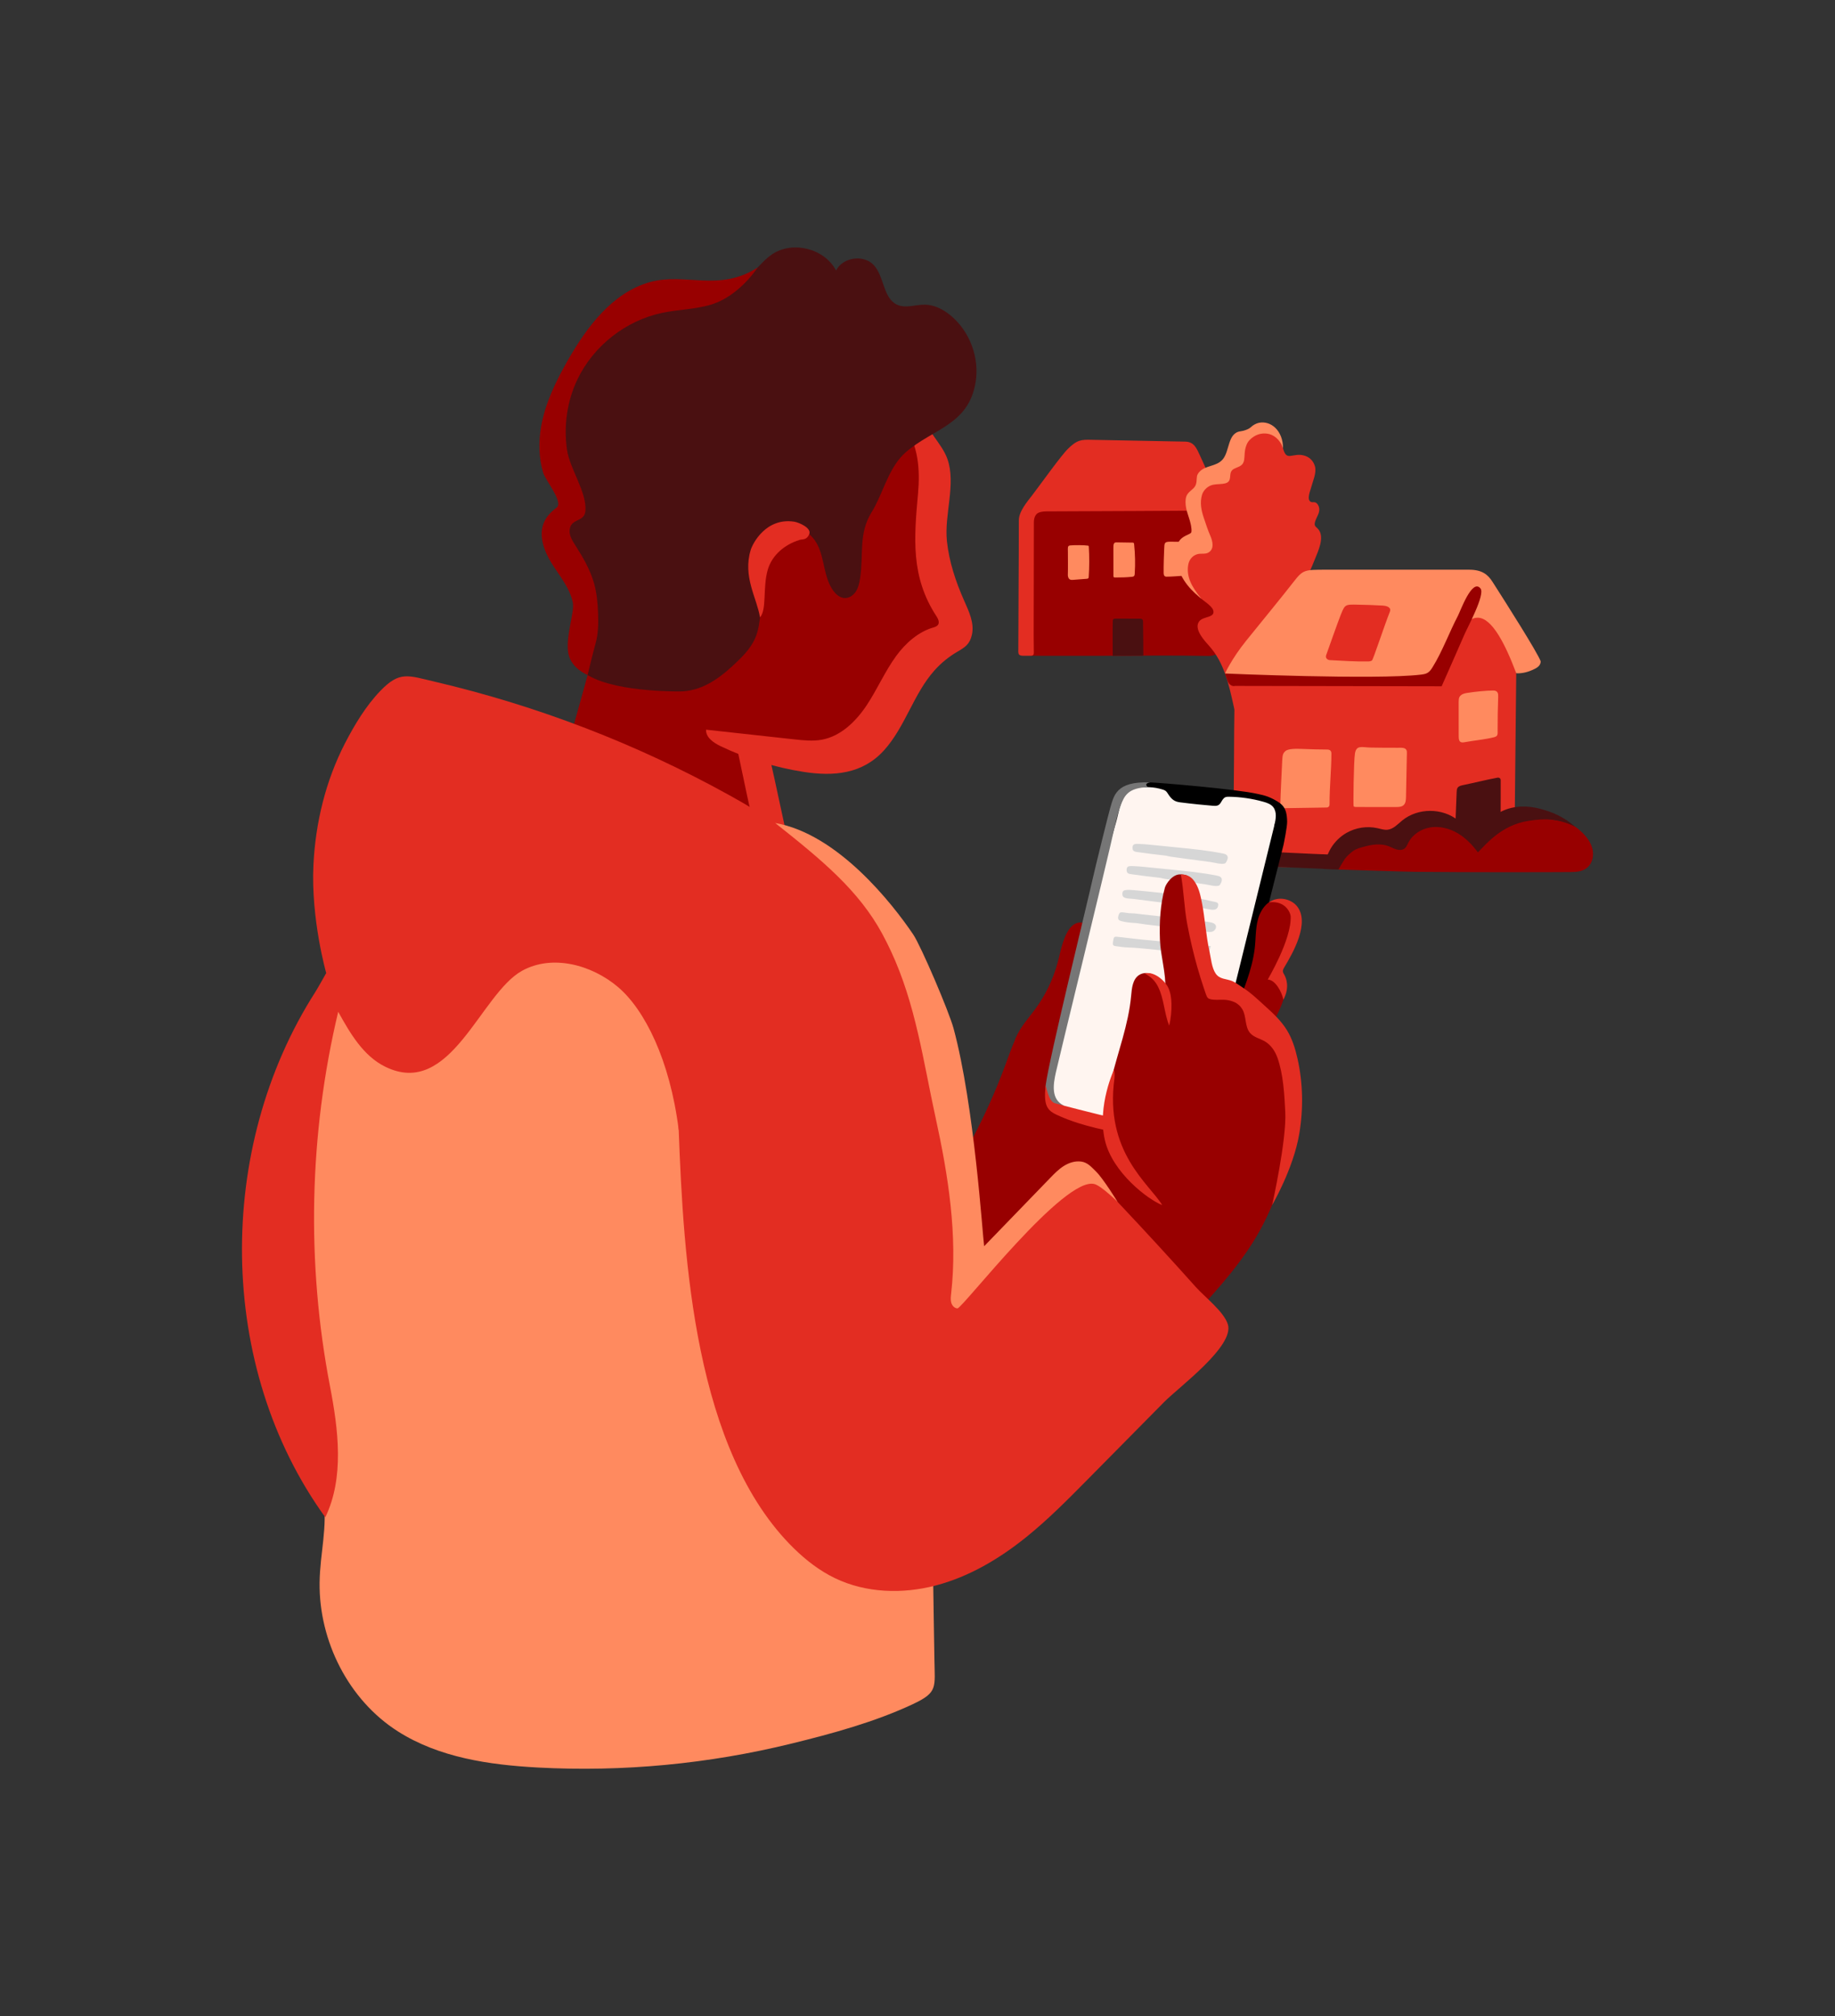 <svg width="455" height="500" viewBox="0 0 455 500" fill="none" xmlns="http://www.w3.org/2000/svg">
<rect x="0" y="0" width="455" height="500" fill="#333333" stroke="none"/>
<g clip-path="url(#clip0_34065_20553)">
<path d="M254.118 156.176C254.16 158.584 254.656 160.357 255.467 162.627C262.743 162.627 269.88 162.656 275.91 162.627C284.062 162.587 290.845 162.509 299.326 162.666C300.179 162.683 300.675 162.643 301.457 162.298C302.239 161.954 302.745 162.643 302.837 161.126L303.224 126.547C303.224 126.547 298.015 124.737 295.414 124.339C286.634 122.996 277.723 125.266 268.839 125.252C266.727 125.249 264.605 125.118 262.516 125.423C261.035 125.64 259.599 126.08 258.138 126.402C257.011 126.652 255.973 126.481 255.569 127.653C255.113 128.971 255.238 130.81 255.109 132.202C254.955 133.864 254.817 135.526 254.696 137.188C254.233 143.508 254.006 149.844 254.121 156.179L254.118 156.176Z" fill="#980000"/>
<path d="M303.221 126.546C303.237 126.273 303.093 125.915 302.886 125.298C302.193 123.228 298.426 114.863 297.483 112.849C296.714 111.207 296.087 109.565 293.923 109.522C286.066 109.368 278.213 109.217 270.356 109.062C269.45 109.046 268.52 109.03 267.66 109.312C266.579 109.663 265.702 110.445 264.881 111.23C263.14 112.899 257.974 120.161 256.046 122.677C254.637 124.516 252.541 126.91 252.626 129.226C252.626 140.117 252.508 150.372 252.498 161.24C252.498 161.365 252.416 162.13 252.745 162.393C252.994 162.59 253.589 162.629 253.589 162.629H255.464C256.496 162.629 256.338 162.107 256.338 161.24C256.338 160.146 256.302 158.448 256.305 157.361C256.312 153.797 256.318 150.237 256.325 146.673C256.335 140.988 256.351 135.302 256.351 129.617C256.351 128.451 256.693 127.846 257.028 127.488C257.534 126.95 258.677 126.822 259.416 126.822C262.93 126.822 301.201 126.651 302.436 126.575C302.873 126.549 303.04 126.549 303.224 126.549L303.221 126.546Z" fill="#E32D22"/>
<path d="M264.776 142.552C264.766 142.907 264.881 143.367 265.144 143.606C265.39 143.836 265.771 143.823 266.106 143.797C267.216 143.711 268.323 143.626 269.433 143.541C269.607 143.528 269.805 143.498 269.893 143.35C269.939 143.275 269.946 143.186 269.952 143.101C270.12 140.598 270.13 138.082 269.975 135.576C269.972 135.503 269.962 135.428 269.913 135.375C269.87 135.333 269.805 135.32 269.745 135.313C268.859 135.175 266.471 135.152 265.321 135.267C264.654 135.333 264.789 135.967 264.789 136.623C264.789 138.496 264.835 140.7 264.779 142.549L264.776 142.552Z" fill="#FF8A5F"/>
<path d="M276.577 143.214C278.275 143.198 279.024 143.205 280.719 143.04C280.89 143.024 281.067 142.975 281.189 142.853C281.33 142.712 281.35 142.495 281.363 142.295C281.52 139.835 281.468 137.365 281.205 134.915C281.195 134.809 281.175 134.694 281.093 134.629C281.024 134.576 280.932 134.57 280.844 134.566C279.796 134.54 278.049 134.517 276.814 134.504C276.134 134.497 276.071 134.99 276.071 135.87C276.071 136.941 276.081 141.595 276.081 142.873C276.081 143.244 276.387 143.214 276.574 143.211L276.577 143.214Z" fill="#FF8A5F"/>
<path d="M289.259 143.015C290.566 143.015 291.683 142.88 293.062 142.815C293.315 142.801 293.578 142.788 293.801 142.667C294.33 142.378 294.399 141.658 294.399 141.057C294.405 139.09 294.409 137.123 294.415 135.155C294.415 134.928 294.399 134.666 294.212 134.541C294.113 134.475 293.988 134.465 293.873 134.456C292.629 134.367 291.377 134.321 290.129 134.337C288.628 134.354 288.75 134.715 288.667 136.193C288.625 136.968 288.5 140.371 288.533 142.154C288.543 142.703 288.766 143.018 289.262 143.018L289.259 143.015Z" fill="#FF8A5F"/>
<path d="M307.382 179.17C306.817 178.359 306.335 177.082 305.918 175.203C304.738 169.879 303.556 164.403 299.923 160.304C298.741 158.971 295.808 155.916 297.414 154.014C298.458 152.779 301.454 153.236 300.804 151.278C300.436 150.178 298.137 148.825 297.555 148.194C296.238 146.769 294.609 144.453 294.041 142.594C293.259 140.049 294.593 137.864 296.261 136.255C299.322 133.302 296.928 128.297 297.118 124.46C297.361 119.576 300.285 116.532 304.499 114.613C305.366 114.219 306.134 113.773 306.732 113.011C307.015 112.653 307.274 112.183 307.474 111.779C307.911 110.886 308.276 110.107 308.989 109.368C309.475 108.862 309.925 108.554 310.522 108.242C311.081 107.949 311.511 107.44 312.132 107.266C312.841 107.069 313.748 107.082 314.48 107.145C316.247 107.289 317.183 108.895 317.834 110.353C318.307 111.408 318.386 113.244 319.896 113.07C321.072 112.935 321.89 112.62 323.168 112.922C324.659 113.273 325.651 114.232 326.055 115.674C326.498 117.251 325.5 119.373 325.106 120.893C324.892 121.718 323.972 123.833 324.978 124.434C325.332 124.644 325.723 124.47 326.081 124.579C326.538 124.717 326.837 125.167 326.988 125.597C327.497 127.045 326.465 128.073 326.088 129.367C325.72 130.629 326.38 130.547 327.004 131.41C328.397 133.348 326.876 136.603 326.127 138.459C325.621 139.717 325.102 141.034 324.482 142.239C323.618 143.915 322.567 145.488 321.663 147.143C321.273 147.859 320.767 148.592 320.622 149.41C320.419 150.559 321.509 151.219 321.952 152.169C322.892 154.188 322.238 156.376 321.335 158.376C320.488 160.258 318.872 161.579 317.62 163.178C316.303 164.863 314.424 166.722 313.744 168.798C312.956 171.209 312.595 174.651 313.268 177.029C314.175 176.963 315.085 176.904 315.991 176.852C311.968 179.466 309.238 181.854 307.379 179.17H307.382Z" fill="#E32D22"/>
<path d="M318.146 111.243C318.146 106.677 315.042 104.26 312.158 104.854C311.468 104.996 310.677 105.433 310.164 105.929C309.603 106.474 308.381 106.861 307.609 106.957C304.344 107.361 304.968 111.864 303.159 113.949C301.572 115.779 298.856 115.329 297.335 117.086C296.649 117.881 296.79 118.36 296.688 119.362C296.57 120.505 296.176 120.909 295.322 121.632C294.254 122.535 293.959 123.126 293.962 124.578C293.962 126.47 294.829 128.112 295.23 129.925C295.263 130.079 295.309 130.234 295.328 130.392C295.391 130.845 295.548 131.62 295.364 132.06C295.187 132.477 293.568 132.802 292.678 133.791C291.791 134.776 291.387 136.52 291.732 138.951C292.467 144.111 296.149 147.021 297.907 148.506C295.295 145.297 294.264 143.03 294.583 140.344C294.773 138.737 295.729 137.808 296.793 137.463C297.775 137.144 298.784 137.522 299.621 137.039C301.132 136.169 300.728 134.294 300.097 132.852C299.454 131.374 299.053 130.086 298.521 128.523C297.821 126.473 297.503 124.637 298.038 122.742C298.376 121.543 299.526 120.476 300.787 120.219C301.897 119.993 302.873 120.131 303.891 119.845C305.067 119.513 304.958 118.603 305.083 117.615C305.198 116.702 305.688 116.35 306.489 116.032C307.576 115.601 308.286 115.299 308.493 114.045C308.68 112.905 308.479 111.9 309.087 110.323C309.435 109.42 310.086 108.786 310.894 108.267C312.312 107.354 313.689 107.476 314.168 107.535C315.666 107.722 317.41 108.875 318.146 111.243Z" fill="#FF8A5F"/>
<path d="M305.717 211.513C305.711 211.96 305.714 212.433 305.947 212.814C306.233 213.273 306.785 213.477 307.304 213.631C310.194 214.492 313.232 214.719 316.241 214.919C325.73 215.55 336.516 213.323 346.028 213.536C349.303 213.608 368.566 212.068 371.851 211.112C372.619 210.889 373.408 210.652 374.032 210.15C375.414 209.033 375.546 207.01 375.562 205.233C375.694 192.476 375.828 179.719 375.96 166.965C375.973 165.786 375.983 164.59 375.674 163.454C375.359 162.288 374.721 161.24 374.091 160.209C372.202 157.112 370.31 154.014 368.422 150.917C368.136 150.447 367.834 149.961 367.371 149.666C366.944 149.393 366.428 149.314 365.925 149.242C359.432 148.299 352.916 147.531 346.383 146.939C341.958 151.505 337.104 155.653 331.905 159.309C331.08 159.89 330.223 160.468 329.251 160.738C328.37 160.981 327.441 160.961 326.528 160.961C322.176 160.968 317.824 161.539 313.613 162.649C310.483 163.477 306.44 163.819 306.292 167.566C305.927 176.901 306.046 186.281 305.924 195.626C305.855 200.92 305.786 206.218 305.717 211.513Z" fill="#E32D22"/>
<path d="M305.717 210.841C311.331 211.074 320.117 211.527 325.73 211.76C330.259 211.947 343.841 212.509 346.107 212.601C348.084 212.683 354.522 212.907 355.78 212.982C356.394 213.021 356.877 213.37 356.877 213.846C356.877 214.398 328.036 215.452 328.036 215.452C328.036 215.452 306.88 214.578 306.532 214.578C305.721 214.578 305.556 213.944 305.543 213.672C305.517 213.048 305.553 212.466 305.553 211.57C305.553 211.133 305.721 210.834 305.721 210.834L305.717 210.841Z" fill="#4A1011"/>
<path d="M353.727 168.006C344.241 168.006 316.224 167.71 310.618 167.71C307.757 167.71 303.747 167.024 303.747 167.024C303.747 167.024 305.389 163.365 308.992 158.901C313.061 153.86 317.923 147.938 320.708 144.354C323.096 141.283 323.388 141.283 328.853 141.283H364.26C367.45 141.283 368.901 142.452 370.061 144.266C373.667 149.898 381.179 161.742 382.023 163.999C382.023 165.267 380.821 165.769 379.839 166.203C378.426 166.827 376.965 167.047 375.963 166.961C373.26 159.778 369.952 153.186 366.405 153.186C363.679 153.186 362.116 156.362 360.26 160.363C359.314 162.396 358.512 164.547 357.754 165.976C356.798 167.773 356.043 168.003 353.73 168.003L353.727 168.006Z" fill="#FF8A5F"/>
<path d="M361.193 196.375C361.206 196.033 361.225 195.672 361.406 195.383C361.695 194.923 362.299 194.802 362.832 194.69C365.811 194.073 368.484 193.383 371.273 192.861C371.749 192.772 372.107 193.041 372.107 193.478C372.107 197.282 372.13 210.876 371.851 211.116C371.601 211.329 365.508 213.497 363.219 214.233C362.247 214.545 360.592 215.235 360.592 215.235C360.592 215.235 360.523 213.123 360.598 211.205C360.798 206.15 360.992 201.427 361.189 196.372L361.193 196.375Z" fill="#4A1011"/>
<path d="M317.463 199.637C317.456 199.844 317.43 200.074 317.561 200.235C317.712 200.415 317.982 200.429 318.215 200.425C321.68 200.369 325.339 200.317 328.804 200.261C329.001 200.261 329.211 200.251 329.369 200.136C329.556 199.998 329.668 199.759 329.668 199.525C329.668 194.74 330.131 191.035 330.131 186.867C330.131 186.223 329.776 185.881 329.103 185.881C327.191 185.881 325.014 185.819 323.102 185.737C321.207 185.655 319.345 185.652 318.665 186.315C318.221 186.749 317.998 187.054 317.936 188.575C317.758 192.703 317.551 195.925 317.459 199.644L317.463 199.637Z" fill="#FF8A5F"/>
<path d="M335.636 199.932C335.767 200.116 336.03 200.132 336.253 200.132C339.551 200.132 342.849 200.136 346.15 200.139C346.816 200.139 347.552 200.113 348.038 199.663C348.564 199.176 348.613 198.378 348.626 197.662C348.698 194.04 348.774 190.417 348.846 186.794C348.853 186.548 348.856 186.295 348.761 186.065C348.455 185.332 347.44 185.441 346.646 185.441C344.294 185.441 341.88 185.441 339.751 185.388C337.748 185.339 336.326 184.702 335.971 186.84C335.646 188.797 335.531 199.787 335.636 199.932Z" fill="#FF8A5F"/>
<path d="M371.486 172.702C371.378 175.645 371.345 178.128 371.345 181.075C371.345 182.122 371.467 182.566 370.455 182.829C368.422 183.357 365.338 183.663 363.226 184.05C362.336 184.215 361.695 184.185 361.695 182.668C361.695 180.95 361.685 176.88 361.685 175.166C361.685 173.566 361.656 173.087 362.034 172.627C362.316 172.285 362.759 172.003 363.653 171.862C365.83 171.51 368.537 171.254 370.264 171.244C371.486 171.238 371.503 172.151 371.48 172.706L371.486 172.702Z" fill="#FF8A5F"/>
<path d="M328.827 162.485C328.548 163.3 329.313 163.684 329.707 163.704C332.906 163.871 335.754 164.085 339.288 164.032C339.597 164.029 339.912 163.97 340.175 163.806C340.494 163.605 343.118 155.522 344.622 151.709C345.026 150.684 344.028 150.254 342.842 150.178C341.315 150.08 338.24 149.971 336.71 149.955C335.163 149.939 334.115 149.827 333.514 150.402C333.057 150.842 332.627 152.034 332.394 152.606C331.944 153.709 329.188 161.444 328.827 162.485Z" fill="#E32D22"/>
<path d="M393.801 208.211C393.344 207.532 392.789 206.911 392.201 206.346C391.354 205.535 390.411 204.812 389.341 204.332C388.296 203.866 387.163 203.643 386.036 203.446C384.805 203.232 383.567 203.045 382.318 202.976C378.407 202.762 374.439 203.748 371.085 205.771C370.366 206.205 369.584 206.559 368.895 207.026C368.556 207.252 368.215 207.436 367.847 207.62C367.548 207.768 367.141 208.182 366.796 208.179C366.267 208.172 365.604 207.272 365.255 206.94C362.838 204.641 359.468 203.377 356.134 203.515C353.602 203.62 351.119 204.536 349.099 206.063C348.192 206.747 347.506 207.656 346.501 208.198C345.486 208.747 344.369 208.973 343.223 208.97C342.33 208.97 341.446 208.826 340.549 208.78C336.867 208.592 334.302 210.038 332.801 211.378C331.481 212.557 330.39 213.785 329.543 215.05C330.578 215.283 331.862 215.628 331.862 215.628C331.862 215.628 348.324 216.183 350.968 216.206C358.302 216.268 365.636 216.301 372.971 216.304C376.633 216.304 380.295 216.301 383.961 216.288C385.79 216.281 387.623 216.272 389.452 216.262C390.957 216.252 392.484 216.143 393.663 215.079C394.895 213.966 395.246 212.1 394.846 210.488C394.642 209.67 394.274 208.911 393.804 208.211H393.801Z" fill="#980000"/>
<path d="M333.484 212.974C334.066 212.245 334.749 211.591 335.508 211.046C336.302 210.474 337.248 210.244 338.188 209.982C340.175 209.43 342.346 209.098 344.33 209.854C344.99 210.106 345.608 210.471 346.284 210.665C346.964 210.859 347.756 210.846 348.304 210.402C348.741 210.047 348.945 209.492 349.197 208.99C350.249 206.914 352.429 205.528 354.729 205.18C357.028 204.832 359.412 205.449 361.416 206.625C363.423 207.801 365.078 209.509 366.451 211.384C368.445 209.397 372.317 204.549 379.09 203.554C382.913 202.992 385.997 202.828 390.556 205.009C387.606 202.49 385.015 201.409 381.905 200.578C378.797 199.747 375.372 199.757 372.471 201.15C370.517 202.089 368.895 203.6 367.003 204.657C366.26 205.071 365.433 205.426 364.585 205.331C363.396 205.199 362.5 204.24 361.577 203.482C357.698 200.296 351.559 200.296 347.68 203.482C346.557 204.405 345.496 205.61 344.051 205.768C343.223 205.856 342.405 205.577 341.594 205.393C338.999 204.805 336.188 205.226 333.879 206.546C332.286 207.456 330.942 208.786 329.993 210.353C329.543 211.095 329.247 211.916 328.837 212.668C328.712 212.898 328.006 215.457 328.026 215.46C329.366 215.611 331.859 215.631 331.859 215.631C331.859 215.631 333.264 213.25 333.445 213.023C333.458 213.01 333.468 212.994 333.481 212.98L333.484 212.974Z" fill="#4A1011"/>
<path d="M275.914 154.066C275.92 153.889 275.93 153.692 276.055 153.564C276.19 153.426 276.403 153.416 276.597 153.416C278.591 153.416 280.584 153.419 282.578 153.423C282.808 153.423 283.064 153.432 283.232 153.59C283.409 153.758 283.425 154.027 283.429 154.27C283.478 156.865 283.494 162.583 283.494 162.583L275.91 162.622C275.91 162.622 275.861 155.876 275.914 154.063V154.066Z" fill="#4A1011"/>
<path d="M185.071 324.668C203.973 310.545 222.711 296.208 241.413 281.818C244.317 276.248 246.892 270.51 249.089 264.624C249.871 262.532 250.787 259.871 251.858 257.457C252.259 256.557 252.666 256.748 253.251 255.956C253.953 255.004 254.735 254.11 255.589 253.289C256.374 252.53 257.241 251.903 258.085 251.22C258.351 251.003 258.572 250.727 258.884 250.576C259.307 250.369 259.843 250.336 260.289 250.248C261.797 249.949 263.304 249.65 264.812 249.351C266.776 248.96 268.75 248.569 270.754 248.477C273.585 248.346 276.41 248.812 279.175 249.443C281.645 250.005 284.953 249.932 286.309 252.071C286.864 253.269 287.79 254.399 288.5 255.516C289.321 256.81 290.132 258.111 290.963 259.395C291.256 259.845 291.564 260.282 291.942 260.666C292.448 261.175 293.056 261.566 293.525 262.115C295.138 263.984 296.307 266.417 297.618 268.51C298.061 269.219 298.511 269.945 298.777 270.743C298.981 271.351 298.984 271.932 298.994 272.563C298.994 272.789 299.03 272.999 298.955 273.22C298.734 273.876 298.229 274.523 297.864 275.111C297.076 276.386 296.225 277.624 295.328 278.826C293.529 281.237 291.535 283.497 289.423 285.635C287.419 287.662 285.307 289.576 283.133 291.416C281.685 292.638 280.21 293.83 278.778 295.068C276.337 297.18 274.022 299.43 271.801 301.772C269.578 304.117 267.45 306.547 265.38 309.027C264.365 310.243 263.406 311.484 262.388 312.696C261.304 313.987 260.263 315.307 259.235 316.641C258.558 317.521 257.888 318.408 257.218 319.291C256.102 320.769 254.985 322.244 253.868 323.722C253.316 324.451 252.764 325.18 252.213 325.91C251.96 326.245 251.694 326.777 251.365 327.03C251.066 327.26 250.84 326.98 250.495 326.948C249.641 326.373 248.8 325.706 247.969 325.003C235.816 337.783 223.667 350.563 211.514 363.343C201.329 351.466 192.445 338.476 185.074 324.675L185.071 324.668Z" fill="#980000"/>
<path d="M255.875 322.566C259.058 319.049 262.073 315.383 265.088 311.718C267.551 308.722 270.015 305.727 272.481 302.731C273.578 301.394 278.775 295.059 278.775 295.059C278.775 295.059 229.175 338.102 215.788 347.43C213.065 349.329 211.738 353.385 215.482 355.201C219.676 357.234 225.907 349.824 229.001 347.309C238.457 339.626 247.693 331.615 255.878 322.566H255.875Z" fill="#4A1011"/>
<path d="M232.213 119.879C232.647 127.444 231.678 135.198 233.741 142.487C235.025 147.019 237.455 151.27 237.856 155.96C237.918 156.696 237.922 157.471 237.574 158.121C237.107 158.995 236.128 159.441 235.245 159.891C233.432 160.818 231.76 162.016 230.298 163.432C223.956 169.577 221.89 179.441 214.815 184.725C209.911 188.388 203.408 189.166 197.306 188.733C191.771 188.338 186.342 187.051 181.087 185.31C176.15 183.678 170.491 181.924 166.017 179.244C158.775 174.905 154.65 165.715 153.011 157.789C151.368 149.841 151.473 141.547 153.247 133.632C154.991 125.844 158.515 119.994 163.472 113.826C169.197 106.699 176.593 100.701 185.251 97.771C192.198 95.42 199.874 95.134 206.9 97.23C210.729 98.373 214.155 99.64 218.188 99.844C220.438 99.959 222.639 99.926 224.554 101.266C230.111 105.152 231.852 113.593 232.213 119.876V119.879Z" fill="#980000"/>
<path d="M193.666 206.786C178.006 205.367 162.342 203.948 146.681 202.526C146.422 202.503 146.139 202.47 145.952 202.286C145.758 202.096 140.832 200.769 140.947 200.526C143.564 194.873 141.902 181.082 141.902 181.082C141.902 181.082 145.361 168.788 145.699 167.395C146.573 163.825 145.246 161.154 145.551 156.977C154.748 159.627 163.764 162.912 172.511 166.797C176.603 168.614 180.65 170.571 184.44 172.962C187.028 174.595 190.979 176.621 191.594 179.909C191.978 181.965 191.879 184.215 191.751 186.465C191.702 187.312 189.216 188.84 189.216 188.84C189.216 188.84 191.554 190.968 191.604 191.914C191.876 196.916 192.563 201.899 193.66 206.786H193.666Z" fill="#980000"/>
<path d="M234.788 134.143C235.324 139.277 236.973 144.239 239.068 148.959C240.26 151.643 241.633 154.523 240.996 157.391C240.461 159.805 239.278 160.511 237.317 161.664C235.235 162.886 233.34 164.433 231.73 166.232C229.109 169.162 227.277 172.7 225.464 176.191C223.651 179.683 221.801 183.21 219.157 186.12C213.827 191.983 206.666 192.578 199.25 191.421C192.149 190.315 185.212 188.17 178.728 185.072C176.968 184.232 174.984 182.905 175.073 180.957C182.374 181.758 189.672 182.56 196.974 183.361C199.227 183.608 201.523 183.854 203.753 183.447C208.46 182.586 212.194 178.947 214.855 174.966C217.512 170.985 219.404 166.518 222.228 162.656C224.551 159.48 227.74 156.652 231.458 155.604C232.259 155.377 233.52 154.848 232.194 152.819C225.782 143.014 226.643 133.397 227.635 122.361C228.16 116.515 227.743 110.14 224.058 105.574C225.677 104.576 227.3 103.581 228.919 102.582C229.543 106.816 233.484 109.788 234.916 113.822C237.104 119.983 234.112 127.633 234.792 134.143H234.788Z" fill="#E32D22"/>
<path d="M217.082 125.318C216.773 125.916 216.451 126.501 216.103 127.059C212.845 132.305 214.158 137.619 213.262 143.419C213.098 144.487 212.877 145.571 212.332 146.503C211.787 147.436 210.857 148.205 209.78 148.3C207.823 148.471 206.394 146.51 205.606 144.713C203.707 140.378 204.361 135.192 200.163 132.084C197.992 130.475 194.793 130.094 192.589 131.657C191.774 132.236 191.137 133.034 190.608 133.881C187.271 139.235 188.973 146.267 188.513 152.232C188.355 154.265 188.083 156.321 187.278 158.196C186.079 160.988 183.813 163.156 181.576 165.212C177.868 168.618 173.614 171.505 168.356 171.476C165.833 171.462 148.353 171.413 143.528 165.577C143.328 162.21 146.264 157.03 146.038 153.664C145.726 149.069 143.486 144.871 141.712 140.621C138.562 133.07 139.827 124.389 139.492 116.309C138.992 104.229 141.407 93.597 147.834 83.165C150.728 78.471 155.027 74.415 160.338 72.937C168.244 70.733 177.668 74.274 184.391 69.567C187.019 67.728 188.795 64.851 191.456 63.06C196.56 59.628 204.459 61.635 207.31 67.084C208.966 63.754 214.208 63.034 216.704 65.79C219.318 68.68 218.954 74.05 222.527 75.601C224.646 76.52 227.067 75.512 229.376 75.555C231.75 75.601 233.977 76.78 235.797 78.304C240.53 82.268 242.934 88.831 241.886 94.917C240.07 105.454 231.366 106.252 224.58 112.167C220.764 115.494 219.377 120.845 217.078 125.318H217.082Z" fill="#4A1011"/>
<path d="M186.145 136.377C184.118 143.035 187.688 148.316 188.441 153.092C190.178 151.233 189.091 145.718 190.365 141.314C191.413 137.698 194.497 135.06 198.264 133.894C198.99 133.671 200.018 134.003 200.659 132.475C201.299 130.945 198.104 129.555 196.924 129.375C189.902 128.31 186.614 134.824 186.145 136.374V136.377Z" fill="#E32D22"/>
<path d="M143.354 119.353C144.399 121.84 145.295 124.3 145.167 126.543C145.138 127.029 145.033 127.525 144.757 127.926C144.097 128.888 142.691 129.029 141.893 129.877C141.229 130.583 141.111 131.67 141.344 132.61C141.577 133.549 142.113 134.383 142.632 135.201C144.501 138.144 146.304 141.189 147.266 144.542C147.972 147.006 148.206 149.581 148.298 152.143C148.389 154.632 148.35 157.158 147.677 159.556C147.003 161.953 145.703 167.396 145.703 167.396C145.703 167.396 141.699 165.826 140.944 162.147C140.116 158.104 142.517 151.814 142.031 149.426C141.295 145.803 138.769 142.861 136.808 139.727C134.847 136.594 133.399 132.596 135.008 129.269C135.672 127.9 136.795 126.799 138.017 125.886C139.797 124.559 135.265 119.183 134.67 117.192C133.583 113.533 133.517 109.582 134.164 105.841C135.182 99.932 137.876 94.45 140.855 89.244C145.617 80.928 151.93 72.536 161.163 69.958C169.896 67.52 178.347 72.529 187.896 66.318C185.031 70.427 180.85 74.247 176.032 75.627C172.202 76.724 168.152 76.763 164.25 77.574C155.208 79.456 147.187 85.74 143.19 94.066C140.618 99.43 139.748 105.565 140.576 111.444C140.927 113.947 142.228 116.663 143.358 119.353H143.354Z" fill="#980000"/>
<path d="M195.637 209.628C193.647 209.944 190.599 204.4 188.592 204.57C188.191 204.603 187.754 204.626 187.426 204.39C187.153 204.196 187.022 203.864 186.907 203.549C185.918 200.888 185.416 197.995 184.811 195.232C184.457 193.616 182.594 184.719 182.594 184.719C182.594 184.719 184.161 186.463 184.453 186.423C185.557 186.276 186.66 186.128 187.767 185.98C188.516 185.881 189.561 185.73 190.221 186.216C190.92 186.732 190.802 187.665 190.993 188.476C192.195 193.597 194.438 204.505 195.64 209.625L195.637 209.628Z" fill="#E32D22"/>
<path d="M200.827 218.27C193.496 209.168 181.005 205.02 176.705 204.34C163.137 202.192 149.572 200.041 136.004 197.893C133.346 197.472 124.826 196.208 124.702 196.191C119.604 195.436 116.136 211.763 114.733 214.818C110.026 225.062 102.222 234.568 94.152 242.332C89.308 246.993 87.212 240.201 83.524 245.82C80.896 249.824 75.963 265.432 74.541 270.001C69.318 286.785 67.453 304.577 68.849 322.09C69.564 331.083 71.138 340.01 73.565 348.708C75.664 356.229 78.962 363.488 80.147 371.246C81.3 378.794 79.329 385.097 79.247 392.526C79.083 406.958 86.398 421.568 98.665 429.375C108.854 435.859 121.292 437.682 133.353 438.332C154.456 439.472 175.723 437.438 196.245 432.4C206.338 429.924 216.927 427.043 226.364 422.609C232.621 419.669 231.776 418.497 231.694 411.481C231.625 405.52 231.468 399.562 231.409 393.603C231.225 376.297 222.274 360.009 218.77 342.864C215.108 324.934 212.004 306.722 212.72 288.434C212.71 288.686 220.419 284.646 221.138 284.022C223.578 281.907 225.93 278.958 227.379 276.057C230.318 270.159 226.915 264.154 224.574 258.528C218.573 244.096 210.628 230.446 200.823 218.273L200.827 218.27Z" fill="#FF8A5F"/>
<path d="M311.071 241.419C311.728 242.821 311.521 244.066 311.189 245.501C310.949 246.539 311.179 247.482 312.194 247.948C314.231 248.884 315.285 251.64 315.416 253.726C315.604 256.724 314.093 259.605 312.109 261.858C311.823 262.183 311.488 262.348 311.219 262.709C310.506 263.665 310.88 264.328 311.009 264.496C311.101 264.614 311.245 264.676 311.38 264.745C312.253 265.208 312.68 266.266 312.667 267.258C312.654 268.247 312.283 269.192 311.912 270.109C310.986 272.398 309.977 274.766 308.112 276.389C306.706 277.611 304.121 277.913 301.983 277.016C301.349 276.75 301.444 277.571 300.8 277.328C299.92 276.996 299.119 276.346 298.386 275.771C298.127 275.568 297.884 275.397 297.601 275.233C297.299 275.055 297.053 274.753 296.803 274.51C295.693 273.423 294.625 272.293 293.604 271.12C291.568 268.779 289.725 266.266 288.152 263.592C287.971 263.284 287.794 262.975 287.62 262.663C284.42 256.922 282.499 250.53 281.448 244.04C280.949 240.962 280.643 237.832 280.922 234.728C281.166 232.005 281.859 229.355 282.299 226.665C282.601 224.829 282.463 221.124 285.343 222.457C287.83 223.607 290.195 225.426 292.51 226.888C294.888 228.386 297.246 229.913 299.572 231.49C301.405 232.731 303.214 234.006 304.998 235.316C305.678 235.819 306.354 236.324 307.024 236.837C307.166 236.945 307.304 237.044 307.448 237.139C307.566 237.218 307.685 237.29 307.809 237.366C308.069 237.52 308.22 237.743 308.407 237.973C309.314 239.103 310.45 240.082 311.074 241.415L311.071 241.419Z" fill="#980000"/>
<path d="M263.59 233.648C263.856 232.843 264.172 232.058 264.572 231.309C265.177 230.176 266.086 229.069 267.344 228.823C269.049 228.484 270.662 229.874 271.414 231.44C271.696 232.028 271.9 232.649 272.041 233.283C272.386 234.856 272.327 236.489 272.163 238.082C272.087 238.795 271.92 239.514 271.989 240.227C272.064 240.982 271.716 241.77 271.532 242.49C271.026 244.447 270.511 246.415 270.333 248.435C269.729 255.283 273.017 261.832 273.992 268.638C274.61 272.953 274.278 277.42 272.895 281.555C272.288 283.365 271.47 285.132 270.235 286.591C268.218 288.972 265.111 290.384 261.991 290.368C258.87 290.351 255.839 288.87 253.753 286.548C249.992 282.367 248.511 275.877 249.152 273.035C249.457 271.679 249.621 270.29 249.766 268.91C249.917 267.485 250.028 266.053 250.124 264.624C250.226 263.143 251.628 258.019 251.851 257.46C252.939 254.741 254.991 252.56 256.703 250.231C259.215 246.819 261.091 242.94 262.211 238.85C262.684 237.123 263.025 235.346 263.587 233.651L263.59 233.648Z" fill="#980000"/>
<path d="M316.76 200.311C315.049 199.171 312.779 198.337 311.859 198.032C308.519 196.915 304.978 196.527 301.487 196.219C297.834 195.893 294.172 195.634 290.51 195.43C287.666 195.273 283.429 194.409 280.775 195.752C277.779 197.27 277.576 201.126 276.731 203.963C275.414 208.414 274.245 212.92 273.082 217.43C270.488 227.497 267.896 237.567 265.301 247.634C264.884 249.257 264.5 250.889 264.086 252.515C263.501 254.804 262.92 257.094 262.336 259.38C261.859 261.245 261.353 263.111 260.782 264.947C260.22 266.747 259.596 267.739 259.816 269.752C260.253 273.756 262.46 274.626 265.899 275.723C269.965 277.017 274.048 278.252 278.15 279.422C283.038 280.818 288.533 283.084 293.574 283.422C294.852 283.508 296.356 283.613 297.486 282.89C297.818 282.68 298.314 282.437 298.57 282.138C298.859 281.796 298.931 281.107 299.053 280.68C299.368 279.566 299.654 278.443 299.917 277.316C300.666 274.107 301.237 270.859 301.881 267.63C302.498 264.54 303.182 261.465 303.911 258.401C304.676 255.192 305.497 251.996 306.354 248.81C307.208 245.621 308.102 242.445 309.005 239.269C309.912 236.092 310.831 232.923 311.751 229.75C312.667 226.577 313.584 223.404 314.474 220.225C315.364 217.046 316.234 213.86 317.062 210.664C317.476 209.068 317.88 207.465 318.267 205.862C318.461 205.06 318.655 204.259 318.842 203.454C319.098 202.285 318.1 201.201 316.76 200.308V200.311Z" fill="#FFF5F0"/>
<path d="M311.804 196.885C312.848 197.131 314.49 197.335 316.625 198.711C319.131 200.327 318.258 202.114 317.794 204.876C317.295 204.893 316.799 204.912 316.3 204.929C316.238 204.929 316.172 204.929 316.119 204.899C316.014 204.833 316.024 204.682 316.044 204.561C316.175 203.809 316.339 203.06 316.343 202.294C316.349 201.532 316.175 200.741 315.699 200.146C315.111 199.414 314.165 199.082 313.262 198.829C310.486 198.048 307.609 197.627 304.729 197.588C304.43 197.584 304.124 197.588 303.848 197.699C303.31 197.923 303.037 198.504 302.735 199C302.18 199.91 301.572 199.897 300.62 199.815C299.441 199.713 298.258 199.608 297.082 199.486C295.581 199.332 294.08 199.161 292.586 198.971C291.197 198.793 290.504 198.215 289.715 197.023C289.502 196.698 289.305 196.343 288.989 196.113C288.789 195.969 288.556 195.886 288.323 195.811C287.235 195.463 286.099 195.262 284.959 195.223C284.046 195.19 283.12 195.259 282.227 195.065C283.307 194.707 284.118 194.027 285.248 194.037C286.877 194.054 306.624 195.673 311.81 196.885H311.804Z" fill="black"/>
<path d="M277.185 201.785C276.856 202.932 276.6 204.098 276.347 205.26C274.373 214.296 262.428 263.104 261.81 265.945C261.183 268.832 260.493 272.655 263.86 274.212C259.514 275.049 259.153 270.234 259.288 269.118C260.014 263.031 269.739 223.387 270.948 217.889C271.46 215.557 274.945 201.444 275.342 200.176C276.203 197.437 276.643 193.659 285.245 194.04C283.517 194.244 284.368 195.233 284.956 195.226C279.53 195.213 278.706 197.63 277.898 199.69C277.628 200.379 277.389 201.079 277.185 201.789V201.785Z" fill="#767676"/>
<path d="M259.288 269.115C258.601 274.886 260.04 275.602 262.851 276.84C268.609 279.369 274.876 280.483 281.057 281.632C282.966 281.987 285.698 282.588 287.61 282.963C292.747 283.068 295.575 284.51 295.903 283.17C296.11 282.329 297.286 279.964 296.619 280.289C295.263 280.946 291.193 280.161 289.764 279.911C287.85 279.576 285.938 279.225 284.03 278.857C280.269 278.131 276.521 277.336 272.79 276.479C271.982 276.292 263.038 274.049 261.488 273.559C259.938 273.07 259.311 269.069 259.288 269.119V269.115Z" fill="#E32D22"/>
<path d="M318.244 209.572C318.336 209.132 319.187 205.049 319.154 203.716C319.069 200.195 318.074 199.19 314.855 197.892C313.709 197.429 315.226 198.434 314.27 198.329C316.07 199.429 316.353 200.957 316.445 201.594C316.694 203.338 316.126 204.116 316.126 204.116C316.126 204.116 298.347 276.727 297.7 278.333C296.823 280.511 295.926 281.214 294.156 281.92C292.386 282.626 290.425 282.839 287.61 282.961C289.485 283.201 291.351 283.352 293.226 283.592C294.616 283.769 296.044 283.943 297.398 283.585C299.454 283.036 300.298 281.322 300.735 279.394C302.357 272.217 318.133 210.104 318.244 209.572Z" fill="black"/>
<path d="M304.085 254.307C303.668 255.161 303.313 256.044 303.09 256.967C302.909 257.706 302.817 258.468 302.846 259.227C302.873 259.891 303.017 260.909 303.891 261.957C304.525 262.715 304.584 263.737 304.344 264.666C304.104 265.602 303.595 266.443 303.09 267.271C302.216 268.7 301.345 270.128 300.472 271.56C300.055 272.244 299.943 272.841 299.89 273.659C299.835 274.526 299.759 275.127 300.344 275.775C300.807 276.287 301.355 276.724 301.976 277.023C303.237 277.63 304.853 277.601 305.954 276.737C307.031 275.889 307.438 274.451 307.579 273.088C307.645 272.46 307.665 271.827 307.668 271.196C307.675 269.527 307.593 267.875 307.708 266.21C307.744 265.662 307.612 265.189 307.537 264.656C307.251 262.712 308.706 261.03 309.445 259.368C310.506 256.981 310.23 254.317 309.839 251.811C309.714 251.019 309.613 250.287 308.814 249.932C308.571 249.824 308.309 249.735 308.046 249.689C307.629 249.617 307.244 249.676 306.89 249.919C305.993 250.54 305.428 251.86 304.899 252.783C304.614 253.282 304.334 253.791 304.078 254.31L304.085 254.307Z" fill="#980000"/>
<path d="M321.306 226.536C321.815 231.249 316.766 239.487 315.328 242.18C316.211 241.714 317.367 242.183 317.939 243.005C318.507 243.822 318.606 244.883 318.543 245.878C318.478 246.89 318.53 246.959 318.225 247.918C317.469 250.296 315.84 253.426 314.5 255.561C311.551 260.251 308.312 265.201 303.247 267.445C303.908 261.887 304.124 255.768 306.285 250.562C308.299 245.711 310.434 240.581 311.101 235.312C311.409 232.869 311.275 230.356 311.922 227.981C312.342 226.437 313.176 224.93 314.438 223.918C314.989 223.475 316.53 223.1 317.351 223.146C319.988 223.294 321.105 224.624 321.312 226.533L321.306 226.536Z" fill="#980000"/>
<path d="M320.031 227.206C320.268 233.098 314.277 242.925 314.356 242.929C316.261 242.988 317.844 246.046 318.225 247.915C319.89 244.768 318.865 242.485 318.451 241.73C318.303 241.464 318.123 241.201 318.097 240.896C318.067 240.528 318.271 240.186 318.458 239.871C320.517 236.438 324.968 228.766 321.532 224.654C320.212 223.074 317.16 222.046 314.654 223.77C318.882 223.258 320.002 226.559 320.028 227.206H320.031Z" fill="#E32D22"/>
<path d="M355.267 165.379C354.922 165.934 354.551 166.509 353.993 166.848C353.484 167.156 352.873 167.235 352.282 167.307C341.091 168.644 303.743 167.025 303.743 167.025C303.743 167.025 303.855 167.508 304.298 168.674C304.998 170.51 306.207 170.099 306.207 170.099L357.465 170.191C357.465 170.191 362.467 158.883 363.101 157.382C363.843 155.631 368.313 147.456 367.105 145.942C365.029 143.337 362.125 151.535 361.498 152.727C359.448 156.616 357.589 161.651 355.264 165.379H355.267Z" fill="#980000"/>
<path d="M280.098 214.797C279.664 214.856 279.356 215.063 279.349 215.723C279.349 215.963 279.379 216.213 279.523 216.403C279.73 216.673 280.101 216.738 280.436 216.788C282.762 217.132 285.097 217.405 287.429 217.668C287.902 217.72 288.329 217.881 288.802 217.947C289.327 218.019 289.853 218.092 290.378 218.164C290.993 218.249 291.61 218.331 292.224 218.417C294.382 218.709 296.54 218.995 298.701 219.277C299.463 219.379 301.628 219.987 302.308 219.596C302.426 219.527 302.498 219.425 302.561 219.323C302.899 218.775 303.244 217.904 302.584 217.451C302.334 217.28 302.025 217.211 301.726 217.152C298.041 216.413 294.297 216.039 290.556 215.668C288.339 215.448 286.122 215.224 283.901 215.004C282.939 214.909 281.973 214.81 281.008 214.791C280.686 214.784 280.367 214.761 280.095 214.797H280.098Z" fill="#D6D6D6"/>
<path d="M281.563 209.299C281.13 209.358 280.821 209.565 280.814 210.225C280.814 210.465 280.844 210.715 280.988 210.905C281.195 211.175 281.566 211.24 281.901 211.29C284.227 211.634 286.562 211.907 288.894 212.17C289.367 212.222 289.794 212.383 290.267 212.449C290.793 212.521 291.318 212.593 291.844 212.666C292.458 212.751 293.075 212.833 293.689 212.919C295.847 213.211 298.005 213.497 300.167 213.779C300.929 213.881 303.093 214.489 303.773 214.098C303.891 214.029 303.963 213.927 304.026 213.825C304.364 213.277 304.709 212.406 304.049 211.953C303.799 211.782 303.49 211.713 303.192 211.654C299.506 210.915 295.762 210.541 292.021 210.17C289.804 209.949 287.587 209.726 285.367 209.506C284.404 209.411 283.439 209.312 282.473 209.293C282.151 209.286 281.832 209.263 281.56 209.299H281.563Z" fill="#D6D6D6"/>
<path d="M278.787 220.804C278.702 220.834 278.62 220.876 278.548 220.936C278.242 221.192 278.252 221.813 278.367 222.154C278.63 222.929 280.288 222.834 280.926 222.916C282.095 223.064 283.264 223.212 284.437 223.36C286.775 223.655 289.117 223.951 291.456 224.246C294.333 224.608 297.21 224.972 300.055 225.541C301.096 225.747 302.012 225.6 302.078 224.355C302.111 223.701 301.227 223.675 300.748 223.56C299.283 223.209 297.805 222.9 296.32 222.63C291.282 221.711 286.181 221.215 281.087 220.748C280.417 220.686 279.737 220.627 279.073 220.739C278.978 220.755 278.879 220.775 278.787 220.808V220.804Z" fill="#D6D6D6"/>
<path d="M277.585 226.468C277.464 226.619 277.398 226.823 277.342 227.013C277.244 227.355 277.149 227.749 277.349 228.044C277.507 228.274 277.792 228.366 278.062 228.435C279.05 228.695 280.039 228.823 281.051 228.869C282.062 228.915 283.133 229.148 284.161 229.266C286.815 229.575 289.465 229.894 292.119 230.215C293.634 230.399 295.151 230.583 296.665 230.771C297.421 230.863 298.176 230.961 298.931 231.03C299.555 231.086 300.18 231.247 300.781 230.958C301.342 230.688 301.717 229.963 301.415 229.417C301.194 229.017 300.712 228.852 300.265 228.754C299.263 228.531 298.232 228.485 297.214 228.36C296.215 228.238 295.266 227.969 294.264 227.877C292.809 227.746 291.351 227.637 289.899 227.476C287.672 227.23 285.445 226.98 283.215 226.754C282.328 226.662 281.395 226.481 280.505 226.488C279.75 226.494 279.034 226.304 278.278 226.248C278.114 226.235 277.943 226.231 277.796 226.3C277.71 226.34 277.645 226.399 277.585 226.468Z" fill="#D6D6D6"/>
<path d="M276.183 232.58C276.144 232.665 276.121 232.76 276.101 232.852C276.025 233.207 275.973 233.568 275.943 233.933C275.887 234.646 276.469 234.606 277.001 234.685C277.911 234.82 278.827 234.948 279.75 234.971C281.159 235.007 282.561 235.142 283.961 235.273C286.933 235.552 289.892 235.887 292.855 236.199C295.095 236.436 297.335 236.675 299.572 236.915L300.199 234.616C296.787 234.294 293.371 233.976 289.958 233.654C287.606 233.434 285.255 233.207 282.906 232.984C280.903 232.793 278.939 232.498 276.932 232.31C276.705 232.291 276.449 232.278 276.281 232.435C276.239 232.475 276.206 232.524 276.18 232.576L276.183 232.58Z" fill="#D6D6D6"/>
<path d="M276.82 311.104C275.989 309.52 276.078 307.836 275.427 306.252C274.751 304.597 274.314 302.922 274.442 301.115C274.613 298.682 275.227 296.304 275.565 293.893C275.808 292.165 276.222 289.991 275.979 288.257C275.664 286.02 274.55 283.911 274.284 281.596C273.756 277.007 274.419 272.333 275.493 267.87C277.171 260.9 279.819 254.121 280.469 246.98C280.643 245.082 280.83 242.875 282.417 241.814C283.596 241.025 285.238 241.199 286.427 241.965C287.62 242.733 288.411 243.995 288.937 245.312C289.167 241.439 287.761 237.041 287.616 233.08C287.459 228.738 287.685 224.333 288.845 220.126C289.078 219.272 290.714 216.687 292.796 216.845C294.31 216.96 294.238 217.091 294.875 217.475C295.483 217.84 295.887 218.467 296.195 219.105C297.053 220.881 297.322 222.882 297.489 224.846C297.7 227.299 297.769 229.759 297.966 232.213C298.143 234.42 298.196 237.182 299.115 239.209C299.496 240.053 300.002 241.229 300.652 241.896C301.457 242.723 302.797 243.121 303.75 243.791C307.09 246.136 310.148 248.908 312.661 252.134C325.625 268.783 320.346 294.027 309.337 310.122C304.012 317.906 297.404 324.711 290.835 331.477C288.96 327.355 286.746 323.388 284.22 319.627C282.105 316.477 278.561 314.411 276.82 311.097V311.104Z" fill="#980000"/>
<path d="M296.172 218.571C295.814 218.075 294.947 216.84 292.796 216.844C293.555 220.91 293.607 225.085 294.382 229.171C294.727 231 295.115 232.826 295.538 234.639C296.36 238.147 297.345 241.616 298.491 245.031C298.665 245.554 298.846 246.073 299.027 246.592C299.142 246.923 299.27 247.265 299.519 247.508C300.216 248.185 302.935 247.84 303.944 247.958C305.625 248.155 307.1 248.74 308.016 250.244C309.12 252.054 308.594 254.622 309.997 256.212C310.933 257.273 312.45 257.555 313.669 258.278C315.157 259.158 316.168 260.692 316.753 262.318C318.208 266.371 318.484 271.541 318.694 275.814C319.039 282.764 315.433 298.858 315.433 298.858C315.433 298.858 320.691 289.871 322.153 281.23C323.201 275.026 323.105 268.614 321.713 262.482C321.158 260.028 320.402 257.585 319.082 255.443C317.748 253.276 315.883 251.489 313.994 249.781C312.122 248.089 310.299 246.299 308.167 244.926C307.333 244.391 306.404 243.652 305.494 243.284C304.019 242.69 302.429 242.903 301.418 241.412C300.465 240.009 300.271 237.668 299.91 236.019C298.994 231.874 298.793 227.62 297.949 223.478C297.598 221.761 297.191 219.997 296.169 218.575L296.172 218.571Z" fill="#E32D22"/>
<path d="M287.124 244.654C288.648 247.662 288.651 251.226 289.912 254.353C290.323 252.586 290.51 250.77 290.471 248.956C290.441 247.613 290.277 246.247 289.715 245.028C288.845 243.14 286.056 240.755 283.81 241.435C285.274 242.115 286.391 243.202 287.127 244.657L287.124 244.654Z" fill="#E32D22"/>
<path d="M213.127 218.334C216.444 221.635 219.45 225.271 222.189 229.058C223.821 231.315 225.372 233.64 226.61 236.133C228.531 239.996 229.671 244.197 230.65 248.398C233.409 260.251 234.26 272.256 236.033 284.212C237.744 295.754 238.437 307.42 240.191 318.952C249.007 308.415 258.384 298.352 268.271 288.813C274.685 295.445 281.011 302.158 287.249 308.954C290.369 312.35 293.466 315.769 296.54 319.208C298.715 321.642 303.497 325.291 304.459 328.444C306.108 333.854 292.376 343.924 288.631 347.718C282.302 354.126 275.973 360.534 269.644 366.942C264.753 371.892 259.852 376.855 254.433 381.216C247.792 386.564 240.29 391.021 232.043 393.185C223.795 395.35 214.74 395.08 207.057 391.385C203.267 389.562 199.891 386.961 196.885 384.021C172.13 359.798 169.483 312.097 168.29 280.192C168.041 273.485 169.66 269.379 169.765 262.633C169.887 254.789 171.66 254.195 173.293 246.506C173.759 244.308 175.687 233.538 179.264 234.75C181.425 230.096 182.673 224.371 183.524 219.313C184.256 214.958 184.821 209.9 188.529 207.502C192.316 205.055 197.368 206.773 201.26 209.049C205.615 211.598 209.554 214.767 213.13 218.328L213.127 218.334Z" fill="#E32D22"/>
<path d="M83.862 250.918C86.805 256.232 90.066 261.859 95.519 264.539C111.78 272.53 119.029 246.54 129.421 240.762C136.92 236.594 146.724 239.242 153.26 244.799C159.796 250.356 166.103 262.759 168.29 280.199C183.084 269.761 198.56 246.993 215.538 240.703C215.672 230.932 210.966 221.558 204.351 214.365C197.736 207.172 189.318 201.903 180.771 197.167C157.885 184.489 133.248 175.016 107.776 169.048C101.096 167.485 99.099 166.371 94.3 171.344C90.736 175.039 87.892 179.776 85.553 184.308C80.748 193.626 78.222 204.045 77.717 214.509C77.07 227.94 80.886 241.314 80.886 241.314C80.886 241.314 78.784 245.072 78.203 245.981C53.392 284.732 53.687 338.999 80.659 376.278C85.406 366.47 83.888 354.515 81.829 343.814C75.933 313.169 76.629 281.273 83.859 250.915L83.862 250.918Z" fill="#E32D22"/>
<path d="M276.334 267.442C273.828 285.694 284.992 293.613 288.185 298.858C284.716 297.528 275.796 290.788 273.953 282.705C272.005 274.165 276.272 265.152 276.272 265.152C276.272 265.152 276.452 266.591 276.334 267.445V267.442Z" fill="#E32D22"/>
<path d="M218.799 231.657C219.538 233.026 220.235 234.419 220.892 235.821C227.096 249.133 228.909 263.122 232.006 277.262C235.104 291.405 237.488 306.382 235.839 320.857C235.754 321.593 235.665 322.352 235.869 323.064C236.073 323.777 236.661 324.434 237.4 324.477C238.605 324.542 263.991 291.454 271.43 293.655C273.214 294.184 277.132 298.086 277.132 298.086C277.132 298.086 273.565 292.285 271.765 290.528C270.645 289.434 269.676 288.255 268.044 288.055C266.527 287.868 265.016 288.367 263.741 289.178C262.467 289.989 261.403 291.086 260.352 292.174C254.909 297.8 249.47 303.423 244.028 309.049C243.64 306.491 241.617 274.161 236.434 255.013C235.307 250.845 228.344 234.56 226.442 231.749C221.269 224.086 207.727 206.79 192.215 204.1C203.776 213.263 212.956 220.824 218.803 231.657H218.799Z" fill="#FF8A5F"/>
</g>
<defs>
<clipPath id="clip0_34065_20553">
<rect width="335" height="377.268" fill="white" transform="translate(60 61.365)"/>
</clipPath>
</defs>
</svg>
